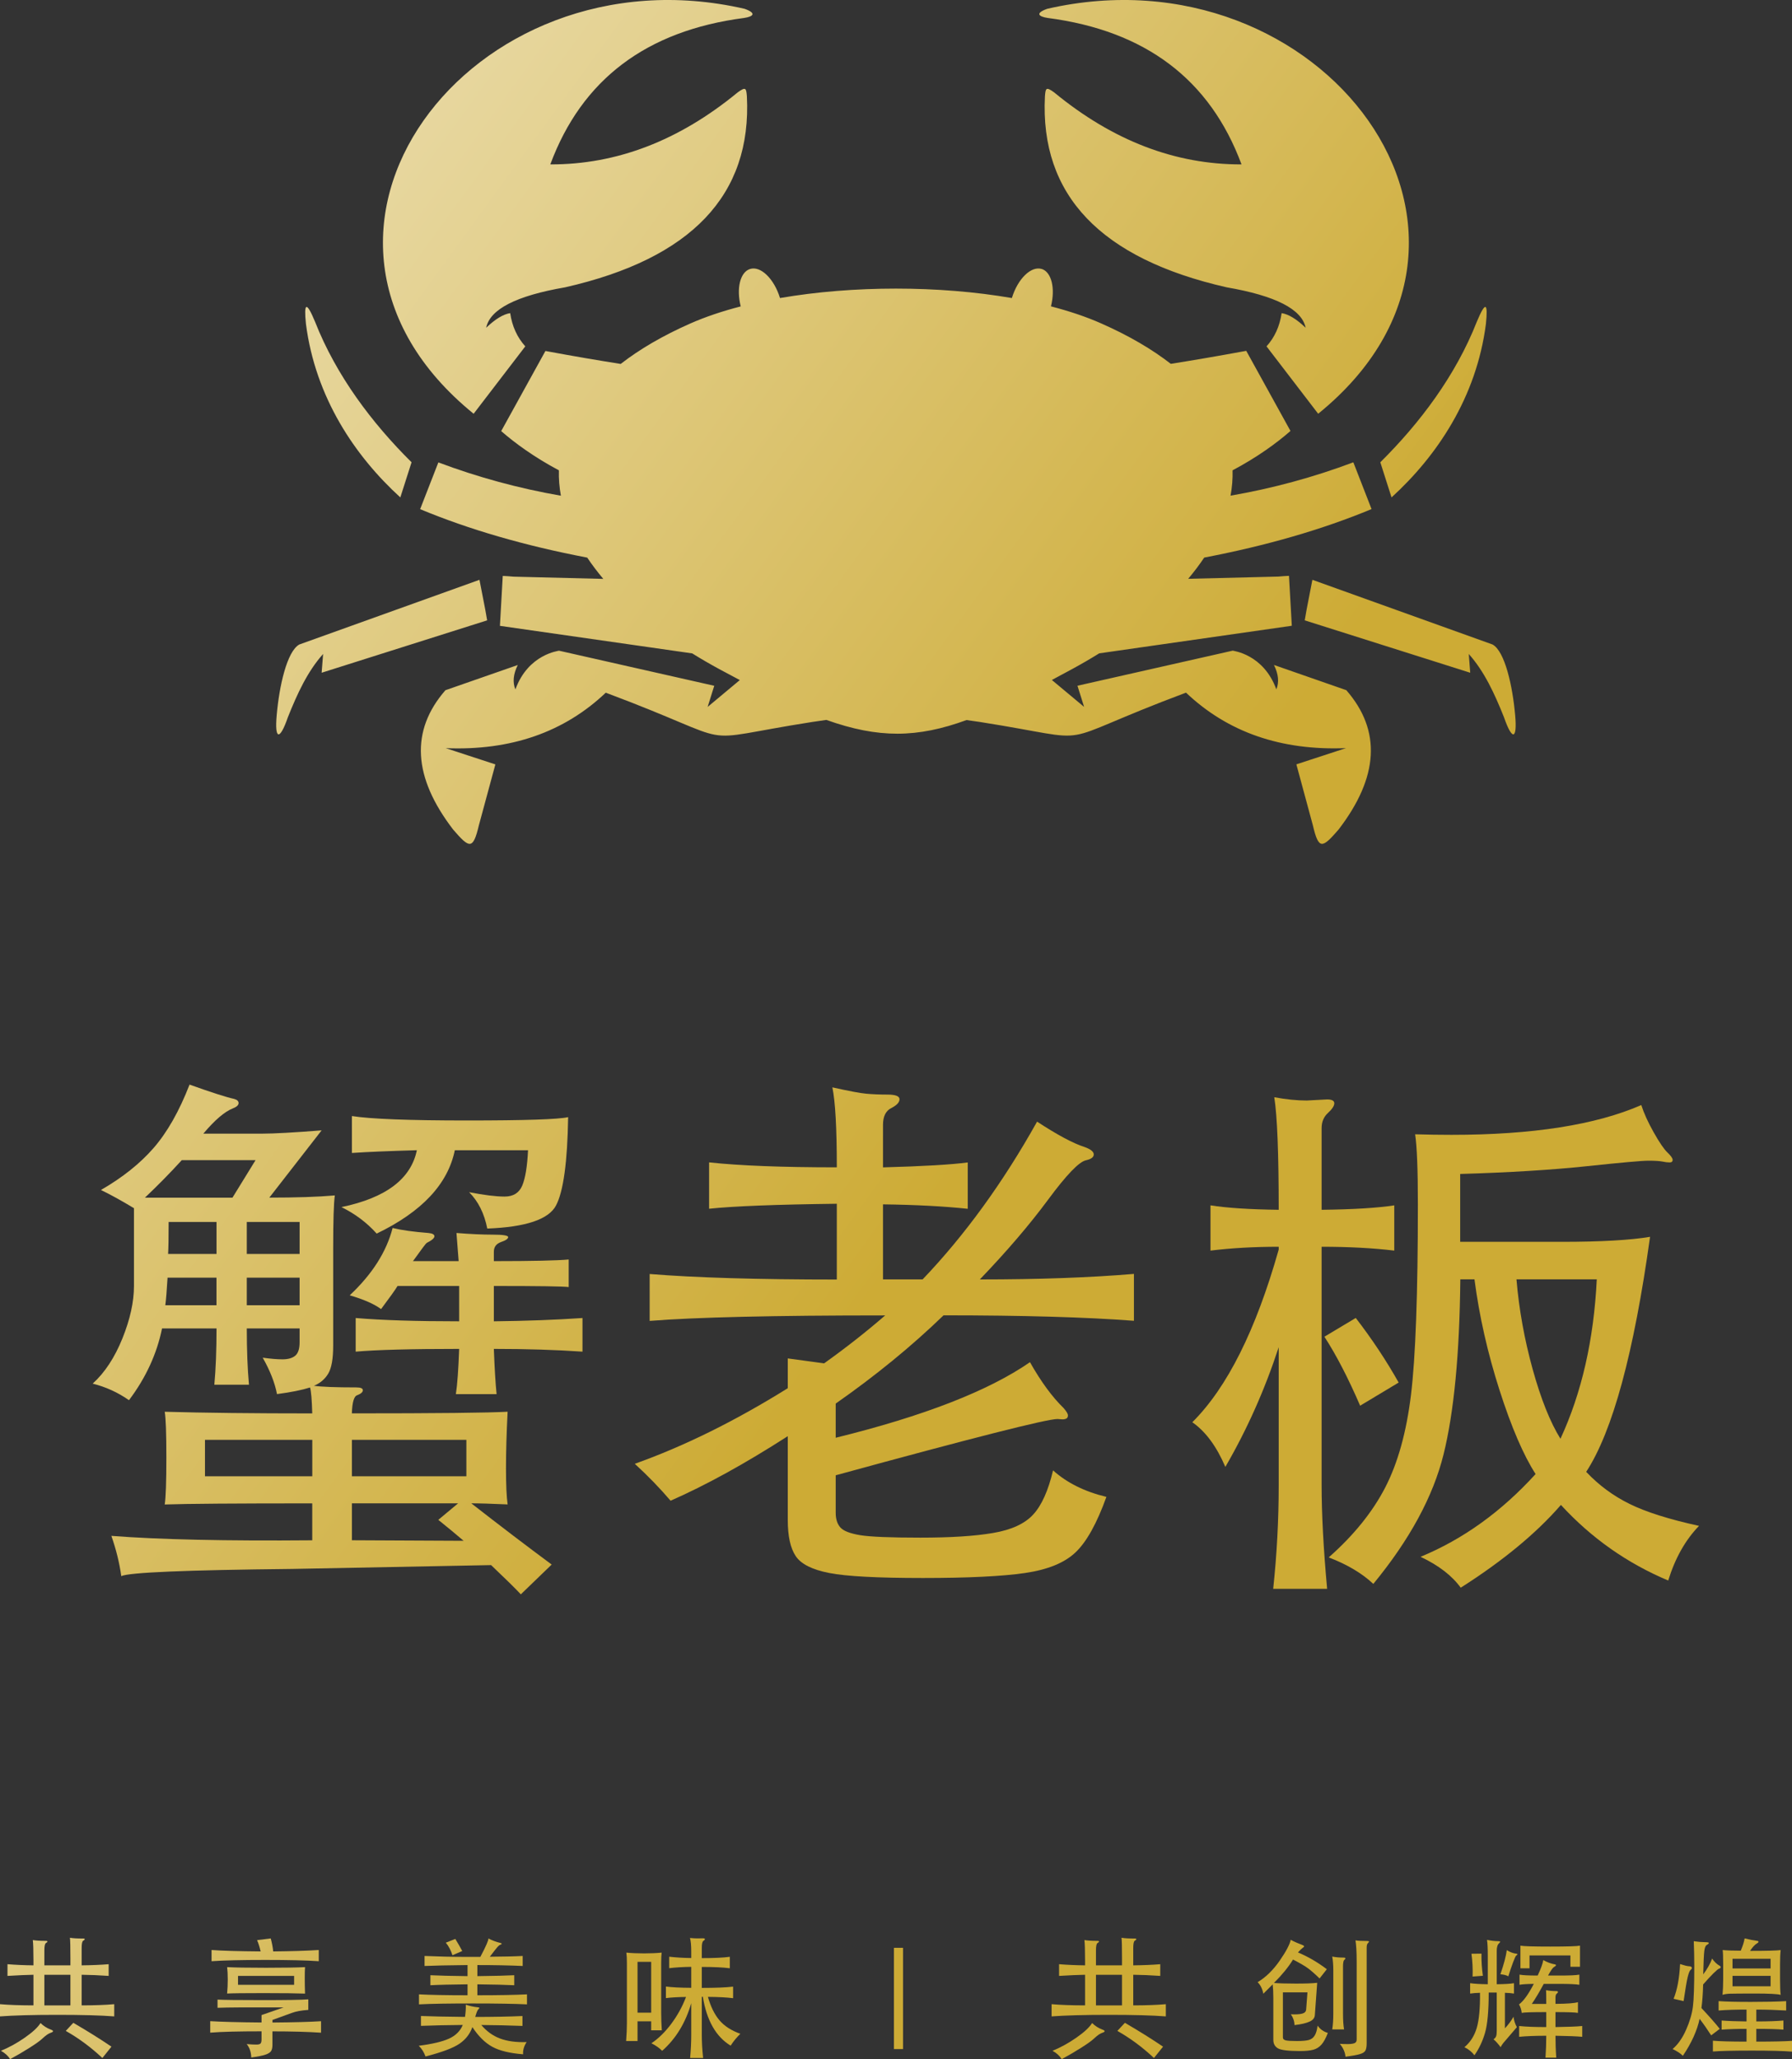 <svg xmlns="http://www.w3.org/2000/svg" width="128" height="147" viewBox="0 0 128 147" fill="none"><rect x="0" y="0" width="128" height="147" fill="#333333" stroke="none"/><path fill-rule="evenodd" clip-rule="evenodd" d="M28.595 35.511C25.351 32.557 22.528 28.37 21.853 23.123C21.696 21.604 21.882 21.483 22.498 22.957C24.014 26.818 26.573 30.206 29.397 33.002L28.595 35.511ZM21.377 46.013L34.248 41.394L34.665 43.54L34.796 44.288L22.974 48.028L23.079 46.689C21.96 47.94 21.233 49.531 20.568 51.191C19.972 52.919 19.61 52.794 19.763 51.073C19.942 48.995 20.493 46.506 21.377 46.013ZM99.395 35.511C102.639 32.557 105.463 28.37 106.137 23.123C106.294 21.604 106.108 21.483 105.492 22.957C103.976 26.818 101.417 30.206 98.594 33.002L99.395 35.511ZM106.613 46.013L93.742 41.394L93.325 43.54L93.195 44.288L105.016 48.028L104.912 46.689C106.03 47.94 106.757 49.531 107.422 51.191C108.019 52.919 108.38 52.794 108.227 51.073C108.045 48.995 107.497 46.506 106.613 46.013ZM74.41 19.203C73.653 18.971 72.701 19.896 72.278 21.271V21.278C67.074 20.379 60.913 20.379 55.713 21.278V21.271C55.289 19.896 54.334 18.968 53.577 19.203C52.867 19.422 52.586 20.592 52.909 21.875C51.602 22.212 50.395 22.617 49.326 23.087C47.324 23.969 45.672 24.943 44.335 25.982C42.731 25.73 40.938 25.423 38.959 25.057L35.8 30.777C36.781 31.633 38.173 32.649 39.921 33.577C39.904 34.178 39.953 34.785 40.064 35.39C37.055 34.867 34.137 34.073 31.311 33.012L30.01 36.35C33.514 37.807 37.492 38.96 41.945 39.809C42.287 40.319 42.669 40.825 43.093 41.328L36.67 41.168C36.38 41.142 36.129 41.123 35.911 41.116L35.709 44.68L49.444 46.647C50.063 47.032 50.705 47.404 51.373 47.767C51.882 48.041 52.368 48.303 52.844 48.551L50.545 50.469L51.018 48.959L39.927 46.454C39.917 46.474 37.736 46.683 36.814 49.218C36.605 48.711 36.66 48.133 36.983 47.476L31.816 49.276C29.302 52.161 29.488 55.48 32.377 59.236C33.534 60.572 33.785 60.69 34.206 58.919C34.991 56.022 35.383 54.572 35.383 54.572C33.022 53.797 31.839 53.412 31.839 53.412C36.478 53.601 40.286 52.282 43.269 49.453C53.47 53.262 48.987 52.958 57.988 51.547C58.34 51.491 58.686 51.442 59.025 51.396C62.751 52.723 65.516 52.69 69.04 51.406C69.353 51.449 69.673 51.494 69.996 51.543C78.997 52.958 74.514 53.262 84.715 49.449C87.695 52.278 91.506 53.598 96.142 53.409C96.142 53.409 94.962 53.794 92.598 54.568C92.598 54.568 92.989 56.019 93.775 58.916C94.192 60.69 94.443 60.569 95.604 59.233C98.492 55.476 98.678 52.157 96.165 49.273L90.997 47.473C91.32 48.126 91.376 48.708 91.167 49.214C90.244 46.679 88.063 46.47 88.053 46.451L76.962 48.956L77.435 50.465L75.133 48.545C75.603 48.296 76.089 48.035 76.591 47.761C77.259 47.398 77.898 47.026 78.517 46.643L92.272 44.674L92.07 41.11C91.852 41.119 91.6 41.136 91.31 41.162L84.871 41.322C85.292 40.822 85.674 40.316 86.016 39.806C90.476 38.954 94.46 37.8 97.968 36.344L96.667 33.005C93.834 34.07 90.913 34.864 87.897 35.386C88.008 34.782 88.057 34.178 88.04 33.577C89.798 32.646 91.193 31.63 92.177 30.767L89.018 25.047C87.033 25.413 85.237 25.72 83.629 25.975C82.293 24.936 80.64 23.963 78.638 23.081C77.572 22.61 76.369 22.209 75.068 21.872C75.391 20.588 75.111 19.416 74.4 19.197L74.41 19.203ZM94.156 29.539C109.9 16.763 94.407 -3.866 74.801 0.629C73.917 0.946 74.185 1.184 74.837 1.282C81.814 2.191 86.43 5.676 88.679 11.736C83.942 11.752 79.483 10.04 75.296 6.597C74.706 6.166 74.687 6.303 74.638 6.875C74.279 13.921 78.606 18.465 87.623 20.513C91.111 21.114 92.989 22.075 93.26 23.398C92.611 22.78 92.041 22.431 91.545 22.356C91.405 23.297 91.046 24.087 90.466 24.727L94.156 29.539ZM33.831 29.539C18.087 16.763 33.58 -3.866 53.186 0.629C54.07 0.946 53.802 1.184 53.15 1.282C46.173 2.191 41.557 5.676 39.308 11.736C44.045 11.752 48.505 10.04 52.691 6.597C53.281 6.166 53.3 6.303 53.349 6.875C53.708 13.921 49.382 18.465 40.364 20.513C36.876 21.114 34.998 22.075 34.727 23.398C35.376 22.78 35.947 22.431 36.442 22.356C36.582 23.297 36.941 24.087 37.521 24.727L33.831 29.539Z" fill="url(#paint0_linear_194_109)"></path><path d="M14.524 80.933H18.73C19.567 80.933 20.982 80.855 22.974 80.698L19.238 85.5C21.126 85.5 22.684 85.451 23.916 85.344C23.838 85.896 23.799 87.14 23.799 89.087V96.058C23.799 97.005 23.682 97.672 23.444 98.067C23.206 98.462 22.867 98.75 22.423 98.933C22.974 99.011 23.982 99.05 25.449 99.05C25.765 99.05 25.918 99.116 25.918 99.25C25.918 99.384 25.788 99.498 25.527 99.603C25.292 99.658 25.159 100.093 25.133 100.903C31.213 100.903 34.919 100.863 36.259 100.785C36.181 102.311 36.142 103.653 36.142 104.823C36.142 105.992 36.181 106.851 36.259 107.403C35.105 107.351 34.241 107.325 33.664 107.325C35.682 108.899 37.596 110.356 39.406 111.696L37.202 113.822C36.81 113.401 36.1 112.705 35.079 111.735L20.849 112.009C13.275 112.088 9.213 112.258 8.662 112.522C8.532 111.575 8.294 110.618 7.955 109.648C11.336 109.912 16.118 110.017 22.303 109.964V107.328C16.826 107.328 13.315 107.354 11.766 107.407C11.844 106.907 11.883 105.793 11.883 104.058C11.883 102.324 11.844 101.236 11.766 100.788C14.596 100.867 18.107 100.906 22.303 100.906C22.277 99.936 22.224 99.315 22.146 99.054C21.569 99.237 20.784 99.397 19.786 99.527C19.629 98.714 19.287 97.845 18.765 96.927C19.316 97.005 19.786 97.045 20.18 97.045C20.575 97.045 20.875 96.96 21.083 96.79C21.295 96.62 21.4 96.297 21.4 95.826V94.84H17.628C17.628 96.388 17.68 97.731 17.784 98.858H15.31C15.414 97.731 15.466 96.388 15.466 94.84H11.574C11.205 96.653 10.419 98.361 9.213 99.962C8.428 99.41 7.564 99.018 6.621 98.779C7.485 97.995 8.193 96.917 8.744 95.552C9.295 94.186 9.569 92.939 9.569 91.808V86.255C8.705 85.732 7.919 85.298 7.211 84.955C8.757 84.063 10.015 83.06 10.983 81.943C11.952 80.826 12.806 79.323 13.539 77.432C15.085 77.984 16.148 78.327 16.725 78.454C16.933 78.51 17.041 78.608 17.041 78.751C17.041 78.895 16.91 79.019 16.646 79.124C16.043 79.359 15.336 79.967 14.524 80.933ZM10.354 85.504H16.604L18.254 82.825H12.985C12.147 83.743 11.267 84.638 10.351 85.504H10.354ZM15.466 91.214H11.968C11.913 92.135 11.861 92.791 11.808 93.183H15.463V91.214H15.466ZM12.007 89.522H15.466V87.238H12.046C12.046 88.342 12.033 89.103 12.007 89.522ZM22.306 105.394V102.794H14.641V105.394H22.306ZM17.628 89.522H21.4V87.238H17.628V89.522ZM21.4 91.214H17.628V93.183H21.4V91.214ZM29.775 82.116C27.835 82.172 26.287 82.234 25.136 82.312V79.676C26.473 79.888 29.211 79.993 33.351 79.993C37.492 79.993 39.901 79.914 40.582 79.754C40.53 82.959 40.243 85.059 39.718 86.056C39.197 87.055 37.557 87.604 34.805 87.709C34.593 86.634 34.163 85.765 33.508 85.112C34.584 85.321 35.428 85.425 36.044 85.425C36.66 85.425 37.081 85.164 37.303 84.641C37.524 84.115 37.661 83.276 37.717 82.119H32.487C31.989 84.537 30.127 86.516 26.906 88.068C26.199 87.281 25.361 86.653 24.389 86.177C27.558 85.52 29.354 84.168 29.775 82.119V82.116ZM28.399 91.805C28.239 92.07 27.848 92.618 27.219 93.458C26.72 93.089 25.974 92.765 24.979 92.475C26.577 90.978 27.601 89.378 28.044 87.669C28.699 87.826 29.55 87.944 30.6 88.025C30.887 88.052 31.03 88.13 31.03 88.261C31.03 88.391 30.848 88.551 30.479 88.734C30.427 88.76 30.101 89.195 29.498 90.034H32.761L32.605 88.025C33.599 88.104 34.463 88.143 35.197 88.143C35.93 88.143 36.298 88.202 36.298 88.319C36.298 88.437 36.129 88.555 35.787 88.672C35.448 88.793 35.275 89.022 35.275 89.365V90.034C38.053 90.034 39.836 89.992 40.621 89.917V91.887C40.253 91.834 38.473 91.808 35.275 91.808V94.33C37.606 94.304 39.715 94.226 41.606 94.095V96.496C39.692 96.365 37.583 96.3 35.275 96.3C35.327 97.692 35.392 98.769 35.471 99.531H32.562C32.667 98.848 32.745 97.77 32.797 96.3C29.364 96.3 26.899 96.365 25.406 96.496V94.095C27.294 94.255 29.755 94.33 32.797 94.33V91.808H28.396L28.399 91.805ZM25.136 102.794V105.394H33.312V102.794H25.136ZM25.136 107.325V109.961L33.117 110C32.566 109.53 31.962 109.03 31.307 108.504L32.722 107.325H25.136Z" fill="url(#paint1_linear_194_109)"></path><path d="M59.772 85.938C55.445 85.991 52.407 86.108 50.65 86.294V82.985C52.85 83.221 55.892 83.338 59.772 83.338C59.772 80.529 59.664 78.624 59.455 77.628C60.636 77.892 61.441 78.043 61.874 78.082C62.305 78.121 62.81 78.144 63.387 78.144C63.964 78.144 64.251 78.255 64.251 78.477C64.251 78.699 64.052 78.909 63.661 79.108C63.267 79.304 63.071 79.706 63.071 80.31V83.341C65.927 83.263 67.945 83.145 69.125 82.989V86.298C67.394 86.115 65.376 86.01 63.071 85.981V91.338H65.901C68.913 88.186 71.642 84.432 74.077 80.075C75.518 81.019 76.646 81.623 77.458 81.884C77.905 82.041 78.126 82.221 78.126 82.417C78.126 82.613 77.944 82.75 77.575 82.832C77.076 82.936 76.173 83.877 74.863 85.648C73.552 87.421 71.929 89.319 69.989 91.341C74.181 91.341 77.852 91.211 80.995 90.946V94.294C77.588 94.033 73.057 93.903 67.397 93.903C65.118 96.108 62.546 98.208 59.693 100.204V102.644C65.982 101.096 70.608 99.296 73.569 97.248C74.354 98.639 75.153 99.727 75.965 100.517C76.177 100.756 76.281 100.932 76.281 101.05C76.281 101.168 76.235 101.249 76.144 101.285C76.053 101.324 75.932 101.341 75.789 101.324C75.645 101.311 75.561 101.305 75.534 101.305C74.775 101.305 69.493 102.644 59.693 105.323V108.001C59.693 108.449 59.804 108.795 60.026 109.047C60.248 109.298 60.72 109.478 61.441 109.599C62.161 109.716 63.596 109.775 65.744 109.775C67.893 109.775 69.624 109.667 70.934 109.442C72.245 109.22 73.203 108.779 73.803 108.122C74.406 107.466 74.876 106.417 75.218 104.973C76.216 105.868 77.484 106.495 79.029 106.865C78.348 108.756 77.614 110.076 76.829 110.821C76.043 111.572 74.837 112.062 73.213 112.3C71.586 112.536 69.158 112.656 65.92 112.656C62.683 112.656 60.456 112.539 59.237 112.3C58.018 112.062 57.219 111.663 56.841 111.098C56.459 110.533 56.27 109.674 56.27 108.518V102.53C53.206 104.5 50.415 106.035 47.898 107.139C47.139 106.247 46.284 105.365 45.342 104.503C48.88 103.242 52.521 101.442 56.27 99.106V96.98L58.865 97.332C60.411 96.228 61.865 95.088 63.227 93.909C55.289 93.909 49.681 94.04 46.405 94.301V90.953C49.655 91.217 54.109 91.348 59.772 91.348V85.951V85.938Z" fill="url(#paint2_linear_194_109)"></path><path d="M91.336 96.179C90.339 99.223 89.067 102.072 87.525 104.724C86.896 103.254 86.11 102.193 85.165 101.536C87.652 99.067 89.71 94.957 91.336 89.208V89.008C89.582 89.008 87.956 89.1 86.463 89.283V86.052C87.617 86.235 89.24 86.343 91.336 86.369C91.336 82.351 91.232 79.672 91.02 78.333C91.858 78.49 92.631 78.568 93.341 78.568L94.795 78.49C95.135 78.49 95.307 78.585 95.307 78.764C95.307 78.944 95.157 79.179 94.854 79.457C94.551 79.734 94.401 80.091 94.401 80.538V86.369C96.68 86.343 98.411 86.235 99.591 86.052V89.283C98.069 89.1 96.341 89.008 94.401 89.008V106.025C94.401 108.073 94.531 110.542 94.795 113.43H90.942C91.206 110.96 91.336 108.494 91.336 106.025V96.179ZM99.907 98.701L97.153 100.354C96.289 98.358 95.438 96.718 94.6 95.431L96.84 94.091C97.994 95.588 99.014 97.123 99.904 98.701H99.907ZM105.332 91.334H104.309C104.256 96.662 103.855 100.834 103.109 103.839C102.362 106.844 100.69 109.925 98.095 113.077C97.283 112.316 96.22 111.686 94.909 111.186C96.693 109.611 98.036 107.949 98.939 106.204C99.842 104.46 100.458 102.252 100.784 99.586C101.11 96.92 101.277 92.386 101.277 85.977C101.277 83.511 101.211 81.841 101.081 80.979C101.971 81.005 102.835 81.018 103.673 81.018C109.466 81.018 113.985 80.309 117.235 78.892C117.418 79.466 117.714 80.12 118.122 80.842C118.529 81.564 118.855 82.041 119.103 82.279C119.354 82.514 119.475 82.694 119.475 82.808C119.475 82.923 119.403 82.988 119.26 82.988C119.116 82.988 118.943 82.968 118.748 82.926C118.552 82.887 118.22 82.864 117.747 82.864C117.274 82.864 115.801 82.998 113.323 83.259C110.845 83.52 107.839 83.707 104.299 83.811V88.656H111.572C114.35 88.656 116.446 88.535 117.861 88.3C116.707 96.597 115.188 102.189 113.3 105.077C114.193 106.025 115.22 106.786 116.387 107.361C117.551 107.939 119.211 108.465 121.359 108.935C120.388 109.935 119.654 111.232 119.159 112.836C116.221 111.601 113.665 109.804 111.494 107.439C109.737 109.461 107.354 111.431 104.338 113.348C103.709 112.483 102.75 111.748 101.469 111.143C104.511 109.886 107.249 107.913 109.685 105.234C108.821 103.895 107.96 101.899 107.109 99.246C106.258 96.594 105.661 93.957 105.319 91.328L105.332 91.334ZM108.319 91.334C108.501 93.487 108.889 95.627 109.476 97.753C110.066 99.88 110.728 101.536 111.461 102.715C112.981 99.436 113.844 95.64 114.056 91.334H108.315H108.319Z" fill="url(#paint3_linear_194_109)"></path><path d="M2.39 143.167V140.982C1.92 140.988 1.301 141.018 0.535 141.063V140.227C1.128 140.276 1.747 140.302 2.39 140.309V139.956C2.39 139.214 2.373 138.731 2.344 138.505C2.553 138.541 2.859 138.561 3.26 138.561C3.348 138.561 3.391 138.577 3.391 138.607C3.391 138.636 3.355 138.675 3.28 138.718C3.205 138.76 3.169 138.94 3.169 139.25V140.309H5.03V139.789C5.03 138.982 5.017 138.499 4.995 138.339C5.203 138.378 5.513 138.394 5.924 138.394C6.012 138.394 6.054 138.411 6.054 138.44C6.054 138.47 6.018 138.509 5.943 138.551C5.868 138.594 5.832 138.77 5.832 139.08V140.309C6.569 140.302 7.211 140.273 7.762 140.227V141.063C7.065 141.014 6.419 140.988 5.832 140.982V143.167C6.742 143.167 7.518 143.138 8.16 143.082V143.954C7.208 143.879 5.849 143.843 4.085 143.843C2.321 143.843 0.958 143.882 0 143.954V143.082C0.649 143.138 1.448 143.167 2.393 143.167H2.39ZM2.898 144.431C3.107 144.637 3.348 144.787 3.612 144.889C3.73 144.931 3.788 144.97 3.788 145.009C3.788 145.049 3.743 145.081 3.655 145.111C3.563 145.14 3.472 145.189 3.374 145.251C3.28 145.313 3.153 145.418 2.999 145.561C2.843 145.708 2.543 145.921 2.093 146.205C1.643 146.489 1.187 146.757 0.724 147.005C0.571 146.764 0.349 146.564 0.065 146.411C0.652 146.169 1.223 145.855 1.777 145.467C2.331 145.081 2.703 144.735 2.892 144.431H2.898ZM3.169 140.985V143.17H5.03V140.985H3.169ZM7.961 146.114L7.313 146.924C6.484 146.149 5.611 145.503 4.698 144.99L5.236 144.412C6.237 144.993 7.146 145.561 7.961 146.114Z" fill="url(#paint4_linear_194_109)"></path><path d="M19.46 145.022V145.989C19.46 146.182 19.427 146.329 19.362 146.43C19.297 146.531 19.16 146.62 18.948 146.688C18.739 146.76 18.404 146.825 17.947 146.888C17.934 146.496 17.826 146.179 17.621 145.93C17.918 145.957 18.143 145.966 18.299 145.966C18.456 145.966 18.557 145.943 18.606 145.891C18.655 145.842 18.681 145.741 18.681 145.594V145.019C17.041 145.019 15.822 145.048 15.016 145.114V144.294C15.795 144.343 17.018 144.375 18.681 144.389V143.859L20.265 143.311C17.81 143.304 16.235 143.311 15.538 143.34V142.755C15.916 142.778 16.969 142.791 18.7 142.791C20.431 142.791 21.537 142.775 22.022 142.736V143.49C21.52 143.526 21.129 143.598 20.845 143.706L19.463 144.206V144.392C20.995 144.379 22.153 144.349 22.932 144.297V145.117C21.993 145.055 20.836 145.022 19.463 145.022H19.46ZM19.515 139.315C20.832 139.302 21.918 139.27 22.769 139.214V140.014C21.885 139.952 20.611 139.923 18.942 139.923C17.272 139.923 15.994 139.952 15.111 140.014V139.214C15.851 139.27 17.021 139.302 18.616 139.315C18.547 139.005 18.462 138.737 18.364 138.509L19.339 138.388C19.43 138.731 19.489 139.038 19.515 139.319V139.315ZM21.788 142.327C21.214 142.304 20.229 142.291 18.844 142.291C17.458 142.291 16.584 142.301 16.223 142.321C16.252 142.004 16.268 141.667 16.268 141.315C16.268 140.962 16.252 140.665 16.223 140.436C16.754 140.465 17.683 140.482 19.007 140.482C20.33 140.482 21.256 140.465 21.788 140.436C21.774 140.609 21.768 140.867 21.768 141.213C21.768 141.56 21.774 141.929 21.788 142.331V142.327ZM21.008 141.697V141.063H17.002V141.697H21.008Z" fill="url(#paint5_linear_194_109)"></path><path d="M33.742 144.715C33.57 145.205 33.263 145.6 32.82 145.904C32.377 146.208 31.571 146.512 30.394 146.816C30.284 146.512 30.124 146.257 29.912 146.051C30.877 145.927 31.597 145.757 32.07 145.542C32.546 145.326 32.875 144.999 33.055 144.565C32.021 144.571 31.027 144.594 30.068 144.63V143.925C30.799 143.954 31.845 143.977 33.214 143.99C33.263 143.663 33.283 143.369 33.27 143.118C33.566 143.216 33.857 143.278 34.14 143.304C34.209 143.311 34.241 143.324 34.241 143.346C34.241 143.369 34.212 143.409 34.153 143.467C34.095 143.526 34.026 143.703 33.945 143.993C35.223 143.993 36.351 143.97 37.319 143.928V144.634C36.354 144.598 35.376 144.575 34.378 144.568C34.757 145.016 35.2 145.336 35.715 145.532C36.227 145.725 36.862 145.813 37.616 145.787C37.423 146.084 37.342 146.375 37.365 146.659C36.413 146.584 35.679 146.407 35.164 146.123C34.646 145.842 34.173 145.372 33.739 144.715H33.742ZM34.31 139.707C34.714 138.946 34.903 138.505 34.887 138.388C35.135 138.525 35.425 138.633 35.757 138.714C35.806 138.727 35.832 138.744 35.832 138.77C35.832 138.796 35.803 138.816 35.738 138.838C35.676 138.858 35.604 138.917 35.526 139.008C35.444 139.103 35.265 139.328 34.988 139.694C35.946 139.688 36.729 139.671 37.335 139.639V140.354C36.419 140.312 35.34 140.289 34.098 140.289V141.079C35.291 141.066 36.168 141.043 36.732 141.014V141.729C36.168 141.7 35.291 141.677 34.098 141.664V142.445C35.643 142.445 36.823 142.422 37.642 142.38V143.095C36.784 143.052 35.496 143.03 33.785 143.03C32.073 143.03 30.786 143.049 29.928 143.095V142.38C30.74 142.422 31.894 142.445 33.397 142.445V141.664C32.191 141.677 31.307 141.697 30.743 141.729V141.014C31.337 141.043 32.22 141.066 33.397 141.079V140.289C32.024 140.302 31.001 140.325 30.326 140.354V139.639C31.32 139.681 32.279 139.704 33.201 139.704H34.313L34.31 139.707ZM33.012 139.289L32.318 139.587C32.207 139.24 32.05 138.943 31.845 138.691L32.523 138.424C32.703 138.714 32.866 139.002 33.016 139.286L33.012 139.289Z" fill="url(#paint6_linear_194_109)"></path><path d="M46.513 144.307H45.538V145.712H44.723C44.759 145.248 44.778 144.827 44.778 144.448V140.126C44.778 139.809 44.765 139.567 44.739 139.401C45.111 139.437 45.531 139.456 46.007 139.456C46.483 139.456 46.901 139.437 47.262 139.401C47.24 139.535 47.227 139.78 47.227 140.126V143.683C47.227 144.115 47.243 144.536 47.272 144.948H46.513V144.307ZM45.538 143.687H46.513V140.061H45.538V143.687ZM50.128 139.793C51.012 139.793 51.68 139.763 52.13 139.698V140.518C51.68 140.456 51.012 140.423 50.128 140.423V141.919C51.109 141.919 51.856 141.89 52.364 141.828V142.654C51.937 142.599 51.338 142.566 50.565 142.56C50.764 143.259 51.038 143.817 51.386 144.226C51.735 144.641 52.234 144.964 52.883 145.196C52.625 145.444 52.394 145.725 52.188 146.042C51.139 145.405 50.477 144.242 50.203 142.556H50.128V145.251C50.128 145.771 50.157 146.329 50.223 146.924H49.294C49.349 146.349 49.375 145.79 49.375 145.251V143.01C48.968 144.415 48.276 145.549 47.298 146.411C47.093 146.205 46.839 146.029 46.529 145.872C47.037 145.532 47.51 145.068 47.947 144.484C48.384 143.899 48.739 143.259 49.003 142.566C48.429 142.573 47.95 142.599 47.566 142.648V141.821C47.993 141.877 48.596 141.91 49.375 141.913V140.417C48.788 140.423 48.263 140.456 47.8 140.511V139.692C48.263 139.747 48.788 139.78 49.375 139.786V139.322C49.375 138.888 49.346 138.568 49.284 138.355C49.476 138.375 49.655 138.385 49.822 138.385L50.2 138.378C50.298 138.378 50.35 138.398 50.35 138.437C50.35 138.476 50.311 138.519 50.239 138.565C50.167 138.61 50.128 138.777 50.128 139.074V139.79V139.793Z" fill="url(#paint7_linear_194_109)"></path><path d="M77.504 143.167V140.982C77.034 140.988 76.415 141.018 75.648 141.063V140.227C76.242 140.276 76.861 140.302 77.504 140.309V139.956C77.504 139.214 77.487 138.731 77.458 138.505C77.667 138.541 77.973 138.561 78.374 138.561C78.462 138.561 78.504 138.577 78.504 138.607C78.504 138.636 78.469 138.675 78.394 138.718C78.319 138.76 78.283 138.94 78.283 139.25V140.309H80.144V139.789C80.144 138.982 80.131 138.499 80.108 138.339C80.317 138.378 80.627 138.394 81.037 138.394C81.126 138.394 81.168 138.411 81.168 138.44C81.168 138.47 81.132 138.509 81.057 138.551C80.982 138.594 80.946 138.77 80.946 139.08V140.309C81.683 140.302 82.325 140.273 82.876 140.227V141.063C82.179 141.014 81.533 140.988 80.946 140.982V143.167C81.856 143.167 82.632 143.138 83.274 143.082V143.954C82.322 143.879 80.963 143.843 79.199 143.843C77.435 143.843 76.072 143.882 75.114 143.954V143.082C75.763 143.138 76.561 143.167 77.507 143.167H77.504ZM78.012 144.431C78.221 144.637 78.462 144.787 78.726 144.889C78.844 144.931 78.902 144.97 78.902 145.009C78.902 145.049 78.856 145.081 78.769 145.111C78.677 145.14 78.586 145.189 78.488 145.251C78.394 145.313 78.266 145.418 78.113 145.561C77.957 145.708 77.657 145.921 77.207 146.205C76.757 146.489 76.3 146.757 75.838 147.005C75.684 146.764 75.463 146.564 75.179 146.411C75.766 146.169 76.336 145.855 76.891 145.467C77.445 145.081 77.817 144.735 78.006 144.431H78.012ZM78.283 140.985V143.17H80.144V140.985H78.283ZM83.075 146.114L82.426 146.924C81.598 146.149 80.725 145.503 79.812 144.99L80.35 144.412C81.35 144.993 82.26 145.561 83.075 146.114Z" fill="url(#paint8_linear_194_109)"></path><path d="M92.36 139.894C92.034 140.426 91.578 140.985 90.997 141.566C91.362 141.596 91.884 141.612 92.559 141.612C93.234 141.612 93.746 141.596 94.085 141.556L93.918 143.859C93.905 144.065 93.778 144.222 93.54 144.326C93.299 144.438 92.94 144.519 92.464 144.575C92.458 144.294 92.37 144.039 92.204 143.804C92.562 143.82 92.829 143.804 93.009 143.758C93.188 143.712 93.283 143.611 93.296 143.471L93.39 142.236H91.636V145.46C91.636 145.565 91.705 145.633 91.845 145.666C91.985 145.698 92.252 145.712 92.647 145.712C93.041 145.712 93.328 145.685 93.501 145.633C93.674 145.581 93.811 145.476 93.909 145.316C94.006 145.156 94.075 144.924 94.114 144.614C94.3 144.875 94.544 145.048 94.847 145.133C94.701 145.512 94.548 145.79 94.388 145.97C94.228 146.149 94.039 146.27 93.814 146.332C93.589 146.394 93.27 146.427 92.862 146.427C92.028 146.427 91.499 146.362 91.281 146.234C91.062 146.107 90.952 145.904 90.952 145.627V142.615C90.952 142.219 90.935 141.903 90.906 141.667L90.238 142.337C90.169 141.984 90.032 141.707 89.83 141.511C90.41 141.164 90.935 140.655 91.402 139.982C91.868 139.309 92.132 138.809 92.194 138.482C92.269 138.531 92.406 138.6 92.611 138.688C92.817 138.776 92.957 138.832 93.032 138.858C93.11 138.887 93.149 138.917 93.149 138.953C93.149 138.989 93.126 139.015 93.074 139.041C92.97 139.116 92.849 139.23 92.712 139.387C93.423 139.685 94.111 140.083 94.773 140.586L94.254 141.246C93.945 140.942 93.677 140.707 93.449 140.534C93.221 140.364 92.859 140.152 92.363 139.897L92.36 139.894ZM96.005 144.882H95.16C95.209 144.578 95.236 144.202 95.236 143.758V140.674C95.236 140.289 95.209 139.959 95.16 139.681C95.389 139.73 95.663 139.756 95.985 139.756C96.06 139.756 96.096 139.776 96.096 139.812C96.096 139.848 96.077 139.881 96.034 139.91C95.995 139.939 95.966 139.998 95.953 140.086C95.936 140.178 95.93 140.259 95.93 140.335V143.761C95.93 144.215 95.953 144.588 96.005 144.885V144.882ZM96.82 138.525C96.95 138.554 97.234 138.571 97.674 138.571C97.749 138.571 97.785 138.584 97.785 138.613C97.785 138.642 97.756 138.678 97.703 138.731C97.648 138.78 97.619 138.887 97.619 139.054V145.865C97.619 146.107 97.589 146.283 97.531 146.391C97.472 146.499 97.341 146.584 97.136 146.646C96.931 146.708 96.588 146.77 96.106 146.832C96.077 146.505 95.94 146.195 95.698 145.914C95.897 145.927 96.09 145.93 96.279 145.93C96.468 145.93 96.618 145.911 96.732 145.872C96.846 145.832 96.905 145.744 96.905 145.614V140.05C96.905 139.361 96.875 138.855 96.82 138.525Z" fill="url(#paint9_linear_194_109)"></path><path d="M106.91 141.658C107.468 141.651 107.878 141.629 108.142 141.583V142.324C107.957 142.295 107.741 142.275 107.494 142.269V144.807C107.748 144.533 107.95 144.258 108.107 143.981C108.142 144.255 108.224 144.5 108.348 144.722L107.503 145.709C107.353 145.875 107.249 146.025 107.187 146.153C107.027 145.931 106.858 145.741 106.679 145.588C106.773 145.526 106.832 145.454 106.864 145.375C106.894 145.294 106.91 145.166 106.91 144.993V142.252H106.336C106.336 143.572 106.248 144.533 106.072 145.134C105.896 145.735 105.642 146.267 105.316 146.731C105.137 146.489 104.899 146.297 104.602 146.153C105.022 145.8 105.316 145.339 105.482 144.774C105.648 144.209 105.727 143.373 105.714 142.269C105.45 142.275 105.212 142.295 105.009 142.324V141.583C105.3 141.625 105.72 141.651 106.271 141.658V139.623C106.271 139.113 106.252 138.738 106.216 138.489C106.499 138.551 106.78 138.584 107.05 138.584C107.119 138.584 107.151 138.597 107.151 138.626C107.151 138.656 107.129 138.689 107.086 138.724C106.969 138.822 106.91 139.005 106.91 139.263V141.661V141.658ZM105.919 141.054L105.185 141.109C105.205 140.551 105.176 140.008 105.104 139.482L105.818 139.473C105.811 140.028 105.847 140.557 105.919 141.05V141.054ZM107.627 139.224C107.869 139.371 108.094 139.456 108.305 139.476C108.361 139.482 108.387 139.499 108.387 139.522C108.387 139.548 108.354 139.58 108.286 139.623C108.257 139.655 108.185 139.812 108.077 140.093C107.97 140.374 107.856 140.707 107.738 141.093C107.614 141.018 107.425 140.969 107.171 140.946C107.419 140.234 107.569 139.659 107.627 139.228V139.224ZM110.447 143.059C110.447 142.432 110.441 142.109 110.428 142.083C110.663 142.125 110.91 142.148 111.171 142.148C111.246 142.148 111.282 142.168 111.282 142.21C111.282 142.252 111.253 142.288 111.194 142.331C111.135 142.373 111.106 142.465 111.106 142.615V143.059C111.934 143.053 112.469 143.014 112.71 142.938V143.703C112.511 143.664 111.976 143.647 111.106 143.647V144.716C111.996 144.702 112.632 144.68 113.016 144.64V145.411C112.632 145.375 111.996 145.349 111.106 145.336C111.106 145.852 111.122 146.372 111.161 146.898H110.392C110.428 146.372 110.447 145.852 110.447 145.336C109.662 145.336 109.016 145.362 108.511 145.411V144.64C109.019 144.693 109.665 144.716 110.447 144.716V143.647C109.44 143.647 108.856 143.664 108.693 143.703C108.671 143.474 108.605 143.272 108.501 143.099C108.827 142.857 109.179 142.367 109.557 141.632C109.062 141.638 108.723 141.661 108.537 141.697V140.972C108.752 141.014 109.186 141.037 109.834 141.037C110.069 140.537 110.203 140.168 110.232 139.933C110.516 140.09 110.78 140.188 111.021 140.23C111.103 140.243 111.142 140.266 111.142 140.299C111.142 140.332 111.096 140.377 111.002 140.43C110.907 140.482 110.767 140.684 110.574 141.037H111.409C112.107 141.037 112.573 141.018 112.811 140.972V141.697C112.576 141.655 112.11 141.632 111.409 141.632H110.268C109.965 142.197 109.681 142.674 109.414 143.063H110.444L110.447 143.059ZM112.857 140.41H112.172V139.603H109.251V140.521H108.602V138.904C108.817 138.947 109.528 138.969 110.734 138.969C111.941 138.969 112.648 138.947 112.857 138.904V140.41Z" fill="url(#paint10_linear_194_109)"></path><path d="M121.666 140.943C121.943 140.577 122.155 140.204 122.295 139.825C122.448 140.054 122.631 140.23 122.842 140.345C122.885 140.371 122.908 140.404 122.908 140.443C122.908 140.482 122.872 140.518 122.8 140.541C122.728 140.564 122.591 140.678 122.386 140.881C122.181 141.083 121.936 141.348 121.652 141.674C121.636 142.344 121.594 142.903 121.532 143.357C122.145 144.013 122.578 144.51 122.839 144.843L122.226 145.307C121.965 144.899 121.692 144.507 121.401 144.128C121.222 144.97 120.824 145.849 120.205 146.767C120.032 146.594 119.788 146.434 119.471 146.284C119.856 145.957 120.176 145.496 120.436 144.908C120.697 144.317 120.857 143.768 120.922 143.259C120.987 142.749 121.02 141.779 121.02 140.355C121.02 139.747 121.007 139.159 120.984 138.587C121.287 138.63 121.542 138.653 121.75 138.653C121.959 138.653 122.06 138.672 122.06 138.711C122.06 138.751 122.011 138.8 121.91 138.855C121.822 138.904 121.763 139.048 121.734 139.293C121.705 139.535 121.679 140.083 121.659 140.936L121.666 140.943ZM120.006 140.217C120.309 140.315 120.524 140.371 120.655 140.374C120.785 140.377 120.85 140.423 120.85 140.505C120.85 140.541 120.818 140.586 120.753 140.639C120.687 140.691 120.622 140.854 120.554 141.126C120.485 141.397 120.388 141.975 120.257 142.863L119.543 142.697C119.804 142.053 119.957 141.224 120.006 140.214V140.217ZM125.451 145.754C126.663 145.754 127.511 145.735 128 145.699V146.47C127.433 146.421 126.481 146.395 125.147 146.395C123.814 146.395 122.882 146.417 122.35 146.46V145.689C122.826 145.732 123.628 145.754 124.753 145.754V144.843C124.042 144.843 123.449 144.863 122.973 144.899V144.248C123.449 144.284 124.042 144.307 124.753 144.314V143.468C124 143.468 123.335 143.487 122.758 143.533V142.863C123.273 142.903 124.042 142.919 125.072 142.919C126.103 142.919 126.937 142.903 127.583 142.863V143.533C126.865 143.491 126.155 143.468 125.451 143.468V144.314C126.279 144.314 126.924 144.291 127.387 144.248V144.899C127.002 144.863 126.357 144.843 125.451 144.843V145.754ZM124.339 139.267C124.479 138.934 124.574 138.64 124.616 138.385C124.968 138.473 125.265 138.532 125.506 138.561C125.574 138.568 125.607 138.587 125.607 138.626C125.607 138.666 125.571 138.702 125.506 138.738C125.349 138.826 125.183 139.005 125.004 139.277C126.165 139.277 126.895 139.257 127.191 139.221C127.162 139.43 127.146 139.78 127.146 140.27V141.292C127.146 141.831 127.162 142.207 127.191 142.416C126.97 142.354 126.363 142.321 125.379 142.321C124.394 142.321 123.791 142.328 123.569 142.334C123.348 142.341 123.172 142.37 123.038 142.413C123.067 142.109 123.084 141.733 123.084 141.289V140.266C123.084 139.721 123.071 139.371 123.048 139.218C123.345 139.247 123.775 139.263 124.339 139.263V139.267ZM126.471 140.531V139.842H123.752V140.531H126.471ZM126.471 141.802V141.06H123.752V141.802H126.471Z" fill="url(#paint11_linear_194_109)"></path><path d="M64.502 139.058H63.853V146.287H64.502V139.058Z" fill="url(#paint12_linear_194_109)"></path><defs><linearGradient id="paint0_linear_194_109" x1="-26.026" y1="-32.096" x2="90.938" y2="53.049" gradientUnits="userSpaceOnUse"><stop stop-color="white"></stop><stop offset="1" stop-color="#CDAB35"></stop></linearGradient><linearGradient id="paint1_linear_194_109" x1="-69.369" y1="27.442" x2="47.597" y2="112.587" gradientUnits="userSpaceOnUse"><stop stop-color="white"></stop><stop offset="1" stop-color="#CDAB35"></stop></linearGradient><linearGradient id="paint2_linear_194_109" x1="-55.347" y1="8.185" x2="61.616" y2="93.331" gradientUnits="userSpaceOnUse"><stop stop-color="white"></stop><stop offset="1" stop-color="#CDAB35"></stop></linearGradient><linearGradient id="paint3_linear_194_109" x1="-41.782" y1="-10.455" x2="75.184" y2="74.69" gradientUnits="userSpaceOnUse"><stop stop-color="white"></stop><stop offset="1" stop-color="#CDAB35"></stop></linearGradient><linearGradient id="paint4_linear_194_109" x1="-44.563" y1="107.668" x2="26.943" y2="159.724" gradientUnits="userSpaceOnUse"><stop stop-color="white"></stop><stop offset="1" stop-color="#CDAB35"></stop></linearGradient><linearGradient id="paint5_linear_194_109" x1="-38.92" y1="99.913" x2="32.59" y2="151.965" gradientUnits="userSpaceOnUse"><stop stop-color="white"></stop><stop offset="1" stop-color="#CDAB35"></stop></linearGradient><linearGradient id="paint6_linear_194_109" x1="-34.225" y1="93.465" x2="37.278" y2="145.517" gradientUnits="userSpaceOnUse"><stop stop-color="white"></stop><stop offset="1" stop-color="#CDAB35"></stop></linearGradient><linearGradient id="paint7_linear_194_109" x1="-28.918" y1="86.177" x2="42.589" y2="138.229" gradientUnits="userSpaceOnUse"><stop stop-color="white"></stop><stop offset="1" stop-color="#CDAB35"></stop></linearGradient><linearGradient id="paint8_linear_194_109" x1="-18.479" y1="71.833" x2="53.031" y2="123.888" gradientUnits="userSpaceOnUse"><stop stop-color="white"></stop><stop offset="1" stop-color="#CDAB35"></stop></linearGradient><linearGradient id="paint9_linear_194_109" x1="-12.773" y1="63.996" x2="58.736" y2="116.052" gradientUnits="userSpaceOnUse"><stop stop-color="white"></stop><stop offset="1" stop-color="#CDAB35"></stop></linearGradient><linearGradient id="paint10_linear_194_109" x1="-7.909" y1="57.316" x2="63.6" y2="109.368" gradientUnits="userSpaceOnUse"><stop stop-color="white"></stop><stop offset="1" stop-color="#CDAB35"></stop></linearGradient><linearGradient id="paint11_linear_194_109" x1="-2.931" y1="50.475" x2="68.578" y2="102.528" gradientUnits="userSpaceOnUse"><stop stop-color="white"></stop><stop offset="1" stop-color="#CDAB35"></stop></linearGradient><linearGradient id="paint12_linear_194_109" x1="-23.434" y1="78.641" x2="48.075" y2="130.693" gradientUnits="userSpaceOnUse"><stop stop-color="white"></stop><stop offset="1" stop-color="#CDAB35"></stop></linearGradient></defs></svg>
